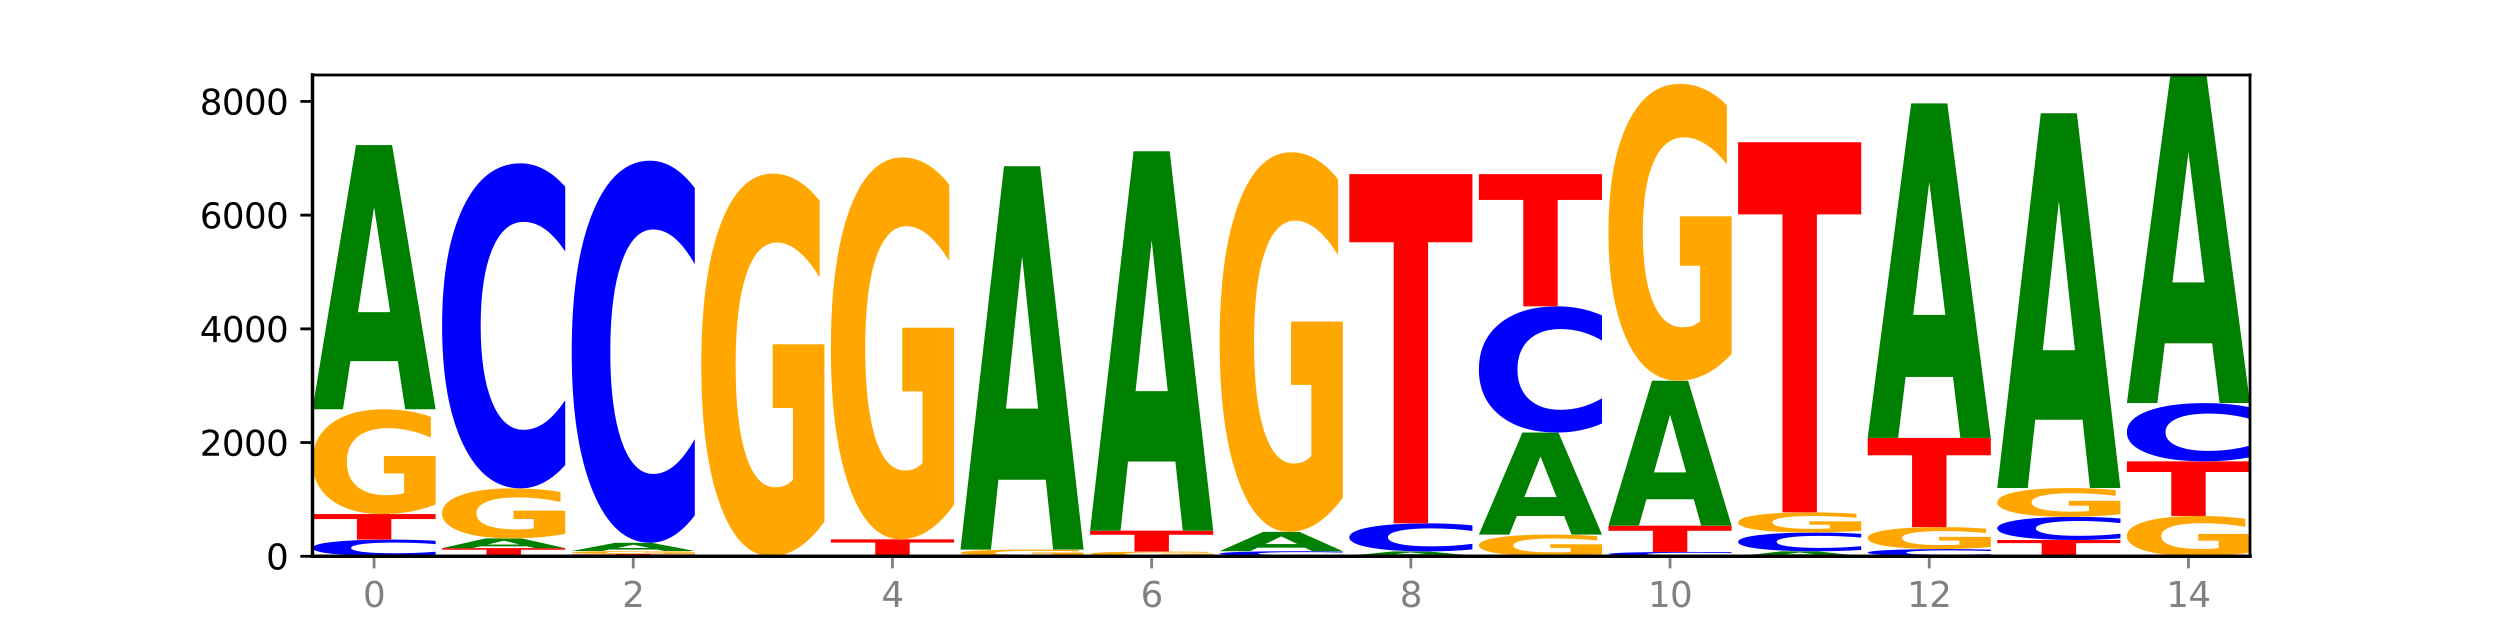 <?xml version="1.0" encoding="utf-8" standalone="no"?>
<!DOCTYPE svg PUBLIC "-//W3C//DTD SVG 1.1//EN"
  "http://www.w3.org/Graphics/SVG/1.1/DTD/svg11.dtd">
<svg xmlns:xlink="http://www.w3.org/1999/xlink" width="720pt" height="180pt" viewBox="0 0 720 180" xmlns="http://www.w3.org/2000/svg" version="1.1">
 <defs>
  <style type="text/css">*{stroke-linejoin: round; stroke-linecap: butt}</style>
 </defs>
 <g id="figure_1">
  <g id="patch_1">
   <path d="M 0 180 
L 720 180 
L 720 0 
L 0 0 
z
" style="fill: #ffffff"/>
  </g>
  <g id="axes_1">
   <g id="patch_2">
    <path d="M 90 160.2 
L 648 160.2 
L 648 21.6 
L 90 21.6 
z
" style="fill: #ffffff"/>
   </g>
   <g id="line2d_1">
    <path d="M 90 160.2 
L 648 160.2 
" clip-path="url(#pa4f8660394)" style="fill: none; stroke: #000000; stroke-width: 0.5; stroke-linecap: square"/>
   </g>
   <g id="patch_3">
    <path d="M 125.458 159.856 
Q 122.492 160.027 119.285 160.113 
Q 116.078 160.2 112.585 160.2 
Q 102.168 160.2 96.084 159.554 
Q 90 158.908 90 157.803 
Q 90 156.694 96.084 156.049 
Q 102.168 155.403 112.585 155.403 
Q 116.078 155.403 119.285 155.49 
Q 122.492 155.576 125.458 155.746 
L 125.458 156.703 
Q 122.465 156.477 119.562 156.372 
Q 116.658 156.267 113.451 156.267 
Q 107.698 156.267 104.401 156.676 
Q 101.114 157.084 101.114 157.803 
Q 101.114 158.518 104.401 158.928 
Q 107.698 159.336 113.451 159.336 
Q 116.658 159.336 119.562 159.231 
Q 122.465 159.125 125.458 158.899 
L 125.458 159.856 
z
" clip-path="url(#pa4f8660394)" style="fill: #0000ff"/>
   </g>
   <g id="patch_4">
    <path d="M 90 148.051 
L 125.458 148.051 
L 125.458 149.485 
L 112.701 149.485 
L 112.701 155.403 
L 102.781 155.403 
L 102.781 149.485 
L 90 149.485 
L 90 148.051 
z
" clip-path="url(#pa4f8660394)" style="fill: #ff0000"/>
   </g>
   <g id="patch_5">
    <path d="M 125.458 145.321 
Q 121.882 146.686 118.036 147.372 
Q 114.19 148.051 110.089 148.051 
Q 100.823 148.051 95.412 143.987 
Q 90 139.923 90 132.972 
Q 90 125.941 95.507 121.908 
Q 101.022 117.875 110.614 117.875 
Q 114.309 117.875 117.694 118.424 
Q 121.088 118.966 124.091 120.038 
L 124.091 126.053 
Q 120.992 124.676 117.925 123.996 
Q 114.857 123.311 111.774 123.311 
Q 106.068 123.311 102.977 125.816 
Q 99.886 128.316 99.886 132.972 
Q 99.886 137.585 102.866 140.103 
Q 105.846 142.615 111.329 142.615 
Q 112.823 142.615 114.102 142.472 
Q 115.382 142.322 116.399 142.011 
L 116.399 136.363 
L 110.558 136.363 
L 110.558 131.333 
L 125.458 131.333 
L 125.458 145.321 
z
" clip-path="url(#pa4f8660394)" style="fill: #ffa600"/>
   </g>
   <g id="patch_6">
    <path d="M 114.562 104.014 
L 100.925 104.014 
L 98.772 117.875 
L 90 117.875 
L 102.527 41.788 
L 112.931 41.788 
L 125.458 117.875 
L 116.693 117.875 
L 114.562 104.014 
z
M 103.1 89.893 
L 112.365 89.893 
L 107.74 59.628 
L 103.1 89.893 
z
" clip-path="url(#pa4f8660394)" style="fill: #008000"/>
   </g>
   <g id="patch_7">
    <path d="M 127.324 157.859 
L 162.783 157.859 
L 162.783 158.315 
L 150.026 158.315 
L 150.026 160.2 
L 140.106 160.2 
L 140.106 158.315 
L 127.324 158.315 
L 127.324 157.859 
z
" clip-path="url(#pa4f8660394)" style="fill: #ff0000"/>
   </g>
   <g id="patch_8">
    <path d="M 151.886 157.349 
L 138.25 157.349 
L 136.097 157.859 
L 127.324 157.859 
L 139.852 155.059 
L 150.255 155.059 
L 162.783 157.859 
L 154.018 157.859 
L 151.886 157.349 
z
M 140.425 156.829 
L 149.69 156.829 
L 145.064 155.715 
L 140.425 156.829 
z
" clip-path="url(#pa4f8660394)" style="fill: #008000"/>
   </g>
   <g id="patch_9">
    <path d="M 162.783 153.755 
Q 159.207 154.407 155.36 154.734 
Q 151.514 155.059 147.414 155.059 
Q 138.148 155.059 132.736 153.118 
Q 127.324 151.178 127.324 147.859 
Q 127.324 144.502 132.831 142.576 
Q 138.346 140.65 147.938 140.65 
Q 151.633 140.65 155.019 140.912 
Q 158.412 141.171 161.416 141.683 
L 161.416 144.555 
Q 158.317 143.897 155.249 143.573 
Q 152.182 143.246 149.098 143.246 
Q 143.393 143.246 140.301 144.442 
Q 137.21 145.636 137.21 147.859 
Q 137.21 150.061 140.19 151.264 
Q 143.17 152.463 148.653 152.463 
Q 150.147 152.463 151.427 152.395 
Q 152.706 152.324 153.723 152.175 
L 153.723 149.478 
L 147.883 149.478 
L 147.883 147.076 
L 162.783 147.076 
L 162.783 153.755 
z
" clip-path="url(#pa4f8660394)" style="fill: #ffa600"/>
   </g>
   <g id="patch_10">
    <path d="M 162.783 133.941 
Q 159.817 137.266 156.609 138.949 
Q 153.402 140.65 149.909 140.65 
Q 139.492 140.65 133.408 128.043 
Q 127.324 115.436 127.324 93.876 
Q 127.324 72.239 133.408 59.651 
Q 139.492 47.044 149.909 47.044 
Q 153.402 47.044 156.609 48.746 
Q 159.817 50.428 162.783 53.754 
L 162.783 72.413 
Q 159.79 68.004 156.886 65.955 
Q 153.983 63.905 150.776 63.905 
Q 145.022 63.905 141.726 71.891 
Q 138.438 79.858 138.438 93.876 
Q 138.438 107.837 141.726 115.823 
Q 145.022 123.789 150.776 123.789 
Q 153.983 123.789 156.886 121.74 
Q 159.79 119.671 162.783 115.262 
L 162.783 133.941 
z
" clip-path="url(#pa4f8660394)" style="fill: #0000ff"/>
   </g>
   <g id="patch_11">
    <path d="M 164.649 159.529 
L 200.107 159.529 
L 200.107 159.66 
L 187.35 159.66 
L 187.35 160.2 
L 177.43 160.2 
L 177.43 159.66 
L 164.649 159.66 
L 164.649 159.529 
z
" clip-path="url(#pa4f8660394)" style="fill: #ff0000"/>
   </g>
   <g id="patch_12">
    <path d="M 200.107 159.453 
Q 196.531 159.491 192.685 159.51 
Q 188.839 159.529 184.738 159.529 
Q 175.472 159.529 170.061 159.416 
Q 164.649 159.304 164.649 159.111 
Q 164.649 158.917 170.156 158.805 
Q 175.671 158.694 185.263 158.694 
Q 188.958 158.694 192.343 158.709 
Q 195.736 158.724 198.74 158.754 
L 198.74 158.92 
Q 195.641 158.882 192.574 158.863 
Q 189.506 158.844 186.423 158.844 
Q 180.717 158.844 177.626 158.913 
Q 174.535 158.983 174.535 159.111 
Q 174.535 159.239 177.515 159.309 
Q 180.495 159.378 185.978 159.378 
Q 187.472 159.378 188.751 159.374 
Q 190.031 159.37 191.048 159.362 
L 191.048 159.205 
L 185.207 159.205 
L 185.207 159.066 
L 200.107 159.066 
L 200.107 159.453 
z
" clip-path="url(#pa4f8660394)" style="fill: #ffa600"/>
   </g>
   <g id="patch_13">
    <path d="M 189.211 158.261 
L 175.574 158.261 
L 173.421 158.694 
L 164.649 158.694 
L 177.176 156.32 
L 187.58 156.32 
L 200.107 158.694 
L 191.342 158.694 
L 189.211 158.261 
z
M 177.749 157.821 
L 187.014 157.821 
L 182.389 156.876 
L 177.749 157.821 
z
" clip-path="url(#pa4f8660394)" style="fill: #008000"/>
   </g>
   <g id="patch_14">
    <path d="M 200.107 148.432 
Q 197.141 152.341 193.934 154.319 
Q 190.727 156.32 187.233 156.32 
Q 176.817 156.32 170.733 141.498 
Q 164.649 126.677 164.649 101.331 
Q 164.649 75.894 170.733 61.096 
Q 176.817 46.275 187.233 46.275 
Q 190.727 46.275 193.934 48.275 
Q 197.141 50.253 200.107 54.163 
L 200.107 76.099 
Q 197.114 70.916 194.211 68.506 
Q 191.307 66.097 188.1 66.097 
Q 182.347 66.097 179.05 75.485 
Q 175.762 84.851 175.762 101.331 
Q 175.762 117.744 179.05 127.132 
Q 182.347 136.497 188.1 136.497 
Q 191.307 136.497 194.211 134.088 
Q 197.114 131.655 200.107 126.473 
L 200.107 148.432 
z
" clip-path="url(#pa4f8660394)" style="fill: #0000ff"/>
   </g>
   <g id="patch_15">
    <path d="M 237.431 150.229 
Q 233.855 155.214 230.009 157.719 
Q 226.163 160.2 222.063 160.2 
Q 212.797 160.2 207.385 145.357 
Q 201.973 130.514 201.973 105.13 
Q 201.973 79.45 207.48 64.721 
Q 212.995 49.991 222.587 49.991 
Q 226.282 49.991 229.668 51.995 
Q 233.061 53.975 236.065 57.891 
L 236.065 79.86 
Q 232.965 74.829 229.898 72.347 
Q 226.831 69.843 223.747 69.843 
Q 218.041 69.843 214.95 78.995 
Q 211.859 88.124 211.859 105.13 
Q 211.859 121.976 214.839 131.174 
Q 217.819 140.348 223.302 140.348 
Q 224.796 140.348 226.076 139.825 
Q 227.355 139.278 228.372 138.14 
L 228.372 117.514 
L 222.531 117.514 
L 222.531 99.142 
L 237.431 99.142 
L 237.431 150.229 
z
" clip-path="url(#pa4f8660394)" style="fill: #ffa600"/>
   </g>
   <g id="patch_16">
    <path d="M 239.298 155.321 
L 274.756 155.321 
L 274.756 156.272 
L 261.999 156.272 
L 261.999 160.2 
L 252.079 160.2 
L 252.079 156.272 
L 239.298 156.272 
L 239.298 155.321 
z
" clip-path="url(#pa4f8660394)" style="fill: #ff0000"/>
   </g>
   <g id="patch_17">
    <path d="M 274.756 145.37 
Q 271.18 150.345 267.334 152.844 
Q 263.487 155.321 259.387 155.321 
Q 250.121 155.321 244.709 140.508 
Q 239.298 125.696 239.298 100.365 
Q 239.298 74.739 244.805 60.04 
Q 250.32 45.341 259.911 45.341 
Q 263.607 45.341 266.992 47.341 
Q 270.385 49.317 273.389 53.225 
L 273.389 75.148 
Q 270.29 70.127 267.222 67.651 
Q 264.155 65.152 261.072 65.152 
Q 255.366 65.152 252.275 74.284 
Q 249.183 83.395 249.183 100.365 
Q 249.183 117.177 252.163 126.355 
Q 255.143 135.51 260.627 135.51 
Q 262.121 135.51 263.4 134.988 
Q 264.679 134.443 265.697 133.307 
L 265.697 112.724 
L 259.856 112.724 
L 259.856 94.39 
L 274.756 94.39 
L 274.756 145.37 
z
" clip-path="url(#pa4f8660394)" style="fill: #ffa600"/>
   </g>
   <g id="patch_18">
    <path d="M 312.08 160.027 
Q 308.504 160.113 304.658 160.157 
Q 300.812 160.2 296.711 160.2 
Q 287.445 160.2 282.034 159.942 
Q 276.622 159.684 276.622 159.243 
Q 276.622 158.796 282.129 158.54 
Q 287.644 158.284 297.236 158.284 
Q 300.931 158.284 304.316 158.319 
Q 307.71 158.354 310.713 158.422 
L 310.713 158.804 
Q 307.614 158.716 304.547 158.673 
Q 301.479 158.629 298.396 158.629 
Q 292.69 158.629 289.599 158.788 
Q 286.508 158.947 286.508 159.243 
Q 286.508 159.536 289.488 159.695 
Q 292.468 159.855 297.951 159.855 
Q 299.445 159.855 300.724 159.846 
Q 302.004 159.836 303.021 159.817 
L 303.021 159.458 
L 297.18 159.458 
L 297.18 159.139 
L 312.08 159.139 
L 312.08 160.027 
z
" clip-path="url(#pa4f8660394)" style="fill: #ffa600"/>
   </g>
   <g id="patch_19">
    <path d="M 301.184 138.169 
L 287.547 138.169 
L 285.394 158.284 
L 276.622 158.284 
L 289.15 47.863 
L 299.553 47.863 
L 312.08 158.284 
L 303.315 158.284 
L 301.184 138.169 
z
M 289.722 117.675 
L 298.987 117.675 
L 294.362 73.752 
L 289.722 117.675 
z
" clip-path="url(#pa4f8660394)" style="fill: #008000"/>
   </g>
   <g id="patch_20">
    <path d="M 349.405 160.079 
Q 345.829 160.139 341.982 160.17 
Q 338.136 160.2 334.036 160.2 
Q 324.77 160.2 319.358 160.019 
Q 313.946 159.838 313.946 159.529 
Q 313.946 159.216 319.454 159.037 
Q 324.969 158.857 334.56 158.857 
Q 338.255 158.857 341.641 158.882 
Q 345.034 158.906 348.038 158.954 
L 348.038 159.221 
Q 344.939 159.16 341.871 159.13 
Q 338.804 159.099 335.72 159.099 
Q 330.015 159.099 326.923 159.211 
Q 323.832 159.322 323.832 159.529 
Q 323.832 159.734 326.812 159.846 
Q 329.792 159.958 335.275 159.958 
Q 336.769 159.958 338.049 159.952 
Q 339.328 159.945 340.345 159.931 
L 340.345 159.68 
L 334.505 159.68 
L 334.505 159.456 
L 349.405 159.456 
L 349.405 160.079 
z
" clip-path="url(#pa4f8660394)" style="fill: #ffa600"/>
   </g>
   <g id="patch_21">
    <path d="M 313.946 152.832 
L 349.405 152.832 
L 349.405 154.007 
L 336.648 154.007 
L 336.648 158.857 
L 326.728 158.857 
L 326.728 154.007 
L 313.946 154.007 
L 313.946 152.832 
z
" clip-path="url(#pa4f8660394)" style="fill: #ff0000"/>
   </g>
   <g id="patch_22">
    <path d="M 338.508 132.925 
L 324.872 132.925 
L 322.719 152.832 
L 313.946 152.832 
L 326.474 43.557 
L 336.877 43.557 
L 349.405 152.832 
L 340.64 152.832 
L 338.508 132.925 
z
M 327.047 112.644 
L 336.312 112.644 
L 331.686 69.178 
L 327.047 112.644 
z
" clip-path="url(#pa4f8660394)" style="fill: #008000"/>
   </g>
   <g id="patch_23">
    <path d="M 386.729 160.096 
Q 383.763 160.147 380.556 160.174 
Q 377.349 160.2 373.856 160.2 
Q 363.439 160.2 357.355 160.004 
Q 351.271 159.807 351.271 159.472 
Q 351.271 159.135 357.355 158.939 
Q 363.439 158.743 373.856 158.743 
Q 377.349 158.743 380.556 158.769 
Q 383.763 158.795 386.729 158.847 
L 386.729 159.138 
Q 383.736 159.069 380.833 159.037 
Q 377.929 159.005 374.722 159.005 
Q 368.969 159.005 365.672 159.13 
Q 362.385 159.254 362.385 159.472 
Q 362.385 159.689 365.672 159.813 
Q 368.969 159.938 374.722 159.938 
Q 377.929 159.938 380.833 159.906 
Q 383.736 159.873 386.729 159.805 
L 386.729 160.096 
z
" clip-path="url(#pa4f8660394)" style="fill: #0000ff"/>
   </g>
   <g id="patch_24">
    <path d="M 375.833 157.729 
L 362.196 157.729 
L 360.043 158.743 
L 351.271 158.743 
L 363.798 153.176 
L 374.202 153.176 
L 386.729 158.743 
L 377.964 158.743 
L 375.833 157.729 
z
M 364.371 156.695 
L 373.636 156.695 
L 369.011 154.481 
L 364.371 156.695 
z
" clip-path="url(#pa4f8660394)" style="fill: #008000"/>
   </g>
   <g id="patch_25">
    <path d="M 386.729 143.284 
Q 383.153 148.23 379.307 150.714 
Q 375.461 153.176 371.36 153.176 
Q 362.094 153.176 356.683 138.452 
Q 351.271 123.728 351.271 98.547 
Q 351.271 73.074 356.778 58.463 
Q 362.293 43.851 371.885 43.851 
Q 375.58 43.851 378.965 45.839 
Q 382.358 47.803 385.362 51.688 
L 385.362 73.48 
Q 382.263 68.489 379.196 66.028 
Q 376.128 63.544 373.045 63.544 
Q 367.339 63.544 364.248 72.622 
Q 361.157 81.678 361.157 98.547 
Q 361.157 115.259 364.137 124.382 
Q 367.117 133.483 372.6 133.483 
Q 374.094 133.483 375.373 132.964 
Q 376.653 132.422 377.67 131.293 
L 377.67 110.833 
L 371.829 110.833 
L 371.829 92.608 
L 386.729 92.608 
L 386.729 143.284 
z
" clip-path="url(#pa4f8660394)" style="fill: #ffa600"/>
   </g>
   <g id="patch_26">
    <path d="M 424.054 160.187 
Q 420.477 160.193 416.631 160.197 
Q 412.785 160.2 408.685 160.2 
Q 399.419 160.2 394.007 160.18 
Q 388.595 160.16 388.595 160.126 
Q 388.595 160.092 394.102 160.072 
Q 399.617 160.053 409.209 160.053 
Q 412.904 160.053 416.29 160.055 
Q 419.683 160.058 422.687 160.063 
L 422.687 160.093 
Q 419.587 160.086 416.52 160.083 
Q 413.453 160.079 410.369 160.079 
Q 404.664 160.079 401.572 160.091 
Q 398.481 160.104 398.481 160.126 
Q 398.481 160.149 401.461 160.161 
Q 404.441 160.173 409.924 160.173 
Q 411.418 160.173 412.698 160.173 
Q 413.977 160.172 414.994 160.171 
L 414.994 160.143 
L 409.153 160.143 
L 409.153 160.118 
L 424.054 160.118 
L 424.054 160.187 
z
" clip-path="url(#pa4f8660394)" style="fill: #ffa600"/>
   </g>
   <g id="patch_27">
    <path d="M 413.157 159.826 
L 399.521 159.826 
L 397.367 160.053 
L 388.595 160.053 
L 401.123 158.808 
L 411.526 158.808 
L 424.054 160.053 
L 415.289 160.053 
L 413.157 159.826 
z
M 401.695 159.595 
L 410.961 159.595 
L 406.335 159.1 
L 401.695 159.595 
z
" clip-path="url(#pa4f8660394)" style="fill: #008000"/>
   </g>
   <g id="patch_28">
    <path d="M 424.054 158.228 
Q 421.087 158.516 417.88 158.661 
Q 414.673 158.808 411.18 158.808 
Q 400.763 158.808 394.679 157.719 
Q 388.595 156.63 388.595 154.767 
Q 388.595 152.897 394.679 151.809 
Q 400.763 150.72 411.18 150.72 
Q 414.673 150.72 417.88 150.867 
Q 421.087 151.012 424.054 151.3 
L 424.054 152.912 
Q 421.061 152.531 418.157 152.354 
Q 415.254 152.177 412.047 152.177 
Q 406.293 152.177 402.997 152.867 
Q 399.709 153.555 399.709 154.767 
Q 399.709 155.973 402.997 156.663 
Q 406.293 157.351 412.047 157.351 
Q 415.254 157.351 418.157 157.174 
Q 421.061 156.995 424.054 156.614 
L 424.054 158.228 
z
" clip-path="url(#pa4f8660394)" style="fill: #0000ff"/>
   </g>
   <g id="patch_29">
    <path d="M 388.595 50.155 
L 424.054 50.155 
L 424.054 69.768 
L 411.297 69.768 
L 411.297 150.72 
L 401.377 150.72 
L 401.377 69.768 
L 388.595 69.768 
L 388.595 50.155 
z
" clip-path="url(#pa4f8660394)" style="fill: #ff0000"/>
   </g>
   <g id="patch_30">
    <path d="M 461.378 159.636 
Q 457.802 159.918 453.956 160.06 
Q 450.11 160.2 446.009 160.2 
Q 436.743 160.2 431.331 159.36 
Q 425.92 158.52 425.92 157.083 
Q 425.92 155.629 431.427 154.796 
Q 436.942 153.962 446.533 153.962 
Q 450.229 153.962 453.614 154.075 
Q 457.007 154.187 460.011 154.409 
L 460.011 155.652 
Q 456.912 155.368 453.844 155.227 
Q 450.777 155.085 447.694 155.085 
Q 441.988 155.085 438.897 155.603 
Q 435.805 156.12 435.805 157.083 
Q 435.805 158.036 438.785 158.557 
Q 441.765 159.076 447.249 159.076 
Q 448.743 159.076 450.022 159.047 
Q 451.302 159.016 452.319 158.951 
L 452.319 157.784 
L 446.478 157.784 
L 446.478 156.744 
L 461.378 156.744 
L 461.378 159.636 
z
" clip-path="url(#pa4f8660394)" style="fill: #ffa600"/>
   </g>
   <g id="patch_31">
    <path d="M 450.482 148.608 
L 436.845 148.608 
L 434.692 153.962 
L 425.92 153.962 
L 438.447 124.572 
L 448.85 124.572 
L 461.378 153.962 
L 452.613 153.962 
L 450.482 148.608 
z
M 439.02 143.153 
L 448.285 143.153 
L 443.66 131.463 
L 439.02 143.153 
z
" clip-path="url(#pa4f8660394)" style="fill: #008000"/>
   </g>
   <g id="patch_32">
    <path d="M 461.378 121.966 
Q 458.412 123.258 455.205 123.911 
Q 451.997 124.572 448.504 124.572 
Q 438.088 124.572 432.004 119.676 
Q 425.92 114.781 425.92 106.409 
Q 425.92 98.007 432.004 93.119 
Q 438.088 88.223 448.504 88.223 
Q 451.997 88.223 455.205 88.884 
Q 458.412 89.537 461.378 90.828 
L 461.378 98.074 
Q 458.385 96.362 455.482 95.566 
Q 452.578 94.77 449.371 94.77 
Q 443.618 94.77 440.321 97.871 
Q 437.033 100.965 437.033 106.409 
Q 437.033 111.83 440.321 114.931 
Q 443.618 118.024 449.371 118.024 
Q 452.578 118.024 455.482 117.228 
Q 458.385 116.425 461.378 114.713 
L 461.378 121.966 
z
" clip-path="url(#pa4f8660394)" style="fill: #0000ff"/>
   </g>
   <g id="patch_33">
    <path d="M 425.92 50.155 
L 461.378 50.155 
L 461.378 57.579 
L 448.621 57.579 
L 448.621 88.223 
L 438.701 88.223 
L 438.701 57.579 
L 425.92 57.579 
L 425.92 50.155 
z
" clip-path="url(#pa4f8660394)" style="fill: #ff0000"/>
   </g>
   <g id="patch_34">
    <path d="M 498.702 160.111 
Q 495.736 160.155 492.529 160.177 
Q 489.322 160.2 485.829 160.2 
Q 475.412 160.2 469.328 160.032 
Q 463.244 159.865 463.244 159.578 
Q 463.244 159.291 469.328 159.123 
Q 475.412 158.956 485.829 158.956 
Q 489.322 158.956 492.529 158.978 
Q 495.736 159.001 498.702 159.045 
L 498.702 159.293 
Q 495.71 159.234 492.806 159.207 
Q 489.903 159.18 486.695 159.18 
Q 480.942 159.18 477.645 159.286 
Q 474.358 159.392 474.358 159.578 
Q 474.358 159.764 477.645 159.87 
Q 480.942 159.976 486.695 159.976 
Q 489.903 159.976 492.806 159.949 
Q 495.71 159.921 498.702 159.862 
L 498.702 160.111 
z
" clip-path="url(#pa4f8660394)" style="fill: #0000ff"/>
   </g>
   <g id="patch_35">
    <path d="M 463.244 151.391 
L 498.702 151.391 
L 498.702 152.866 
L 485.946 152.866 
L 485.946 158.956 
L 476.026 158.956 
L 476.026 152.866 
L 463.244 152.866 
L 463.244 151.391 
z
" clip-path="url(#pa4f8660394)" style="fill: #ff0000"/>
   </g>
   <g id="patch_36">
    <path d="M 487.806 143.788 
L 474.169 143.788 
L 472.016 151.391 
L 463.244 151.391 
L 475.772 109.656 
L 486.175 109.656 
L 498.702 151.391 
L 489.937 151.391 
L 487.806 143.788 
z
M 476.344 136.042 
L 485.609 136.042 
L 480.984 119.441 
L 476.344 136.042 
z
" clip-path="url(#pa4f8660394)" style="fill: #008000"/>
   </g>
   <g id="patch_37">
    <path d="M 498.702 101.92 
Q 495.126 105.788 491.28 107.73 
Q 487.434 109.656 483.333 109.656 
Q 474.068 109.656 468.656 98.14 
Q 463.244 86.624 463.244 66.931 
Q 463.244 47.009 468.751 35.582 
Q 474.266 24.154 483.858 24.154 
Q 487.553 24.154 490.938 25.708 
Q 494.332 27.245 497.336 30.283 
L 497.336 47.327 
Q 494.236 43.423 491.169 41.498 
Q 488.101 39.555 485.018 39.555 
Q 479.312 39.555 476.221 46.656 
Q 473.13 53.738 473.13 66.931 
Q 473.13 80.001 476.11 87.137 
Q 479.09 94.254 484.573 94.254 
Q 486.067 94.254 487.347 93.848 
Q 488.626 93.424 489.643 92.541 
L 489.643 76.54 
L 483.802 76.54 
L 483.802 62.286 
L 498.702 62.286 
L 498.702 101.92 
z
" clip-path="url(#pa4f8660394)" style="fill: #ffa600"/>
   </g>
   <g id="patch_38">
    <path d="M 525.13 159.941 
L 511.494 159.941 
L 509.341 160.2 
L 500.569 160.2 
L 513.096 158.776 
L 523.499 158.776 
L 536.027 160.2 
L 527.262 160.2 
L 525.13 159.941 
z
M 513.669 159.676 
L 522.934 159.676 
L 518.309 159.11 
L 513.669 159.676 
z
" clip-path="url(#pa4f8660394)" style="fill: #008000"/>
   </g>
   <g id="patch_39">
    <path d="M 536.027 158.387 
Q 533.061 158.58 529.854 158.677 
Q 526.646 158.776 523.153 158.776 
Q 512.736 158.776 506.652 158.046 
Q 500.569 157.316 500.569 156.067 
Q 500.569 154.815 506.652 154.086 
Q 512.736 153.356 523.153 153.356 
Q 526.646 153.356 529.854 153.454 
Q 533.061 153.552 536.027 153.744 
L 536.027 154.825 
Q 533.034 154.57 530.13 154.451 
Q 527.227 154.332 524.02 154.332 
Q 518.266 154.332 514.97 154.795 
Q 511.682 155.256 511.682 156.067 
Q 511.682 156.876 514.97 157.338 
Q 518.266 157.799 524.02 157.799 
Q 527.227 157.799 530.13 157.681 
Q 533.034 157.561 536.027 157.306 
L 536.027 158.387 
z
" clip-path="url(#pa4f8660394)" style="fill: #0000ff"/>
   </g>
   <g id="patch_40">
    <path d="M 536.027 152.832 
Q 532.451 153.094 528.605 153.225 
Q 524.758 153.356 520.658 153.356 
Q 511.392 153.356 505.98 152.575 
Q 500.569 151.795 500.569 150.46 
Q 500.569 149.109 506.076 148.334 
Q 511.591 147.56 521.182 147.56 
Q 524.878 147.56 528.263 147.665 
Q 531.656 147.769 534.66 147.975 
L 534.66 149.131 
Q 531.561 148.866 528.493 148.736 
Q 525.426 148.604 522.343 148.604 
Q 516.637 148.604 513.546 149.085 
Q 510.454 149.565 510.454 150.46 
Q 510.454 151.346 513.434 151.829 
Q 516.414 152.312 521.898 152.312 
Q 523.391 152.312 524.671 152.284 
Q 525.95 152.256 526.968 152.196 
L 526.968 151.111 
L 521.127 151.111 
L 521.127 150.145 
L 536.027 150.145 
L 536.027 152.832 
z
" clip-path="url(#pa4f8660394)" style="fill: #ffa600"/>
   </g>
   <g id="patch_41">
    <path d="M 500.569 40.953 
L 536.027 40.953 
L 536.027 61.744 
L 523.27 61.744 
L 523.27 147.56 
L 513.35 147.56 
L 513.35 61.744 
L 500.569 61.744 
L 500.569 40.953 
z
" clip-path="url(#pa4f8660394)" style="fill: #ff0000"/>
   </g>
   <g id="patch_42">
    <path d="M 573.351 160.052 
Q 570.385 160.125 567.178 160.162 
Q 563.971 160.2 560.478 160.2 
Q 550.061 160.2 543.977 159.922 
Q 537.893 159.644 537.893 159.169 
Q 537.893 158.692 543.977 158.415 
Q 550.061 158.137 560.478 158.137 
Q 563.971 158.137 567.178 158.174 
Q 570.385 158.212 573.351 158.285 
L 573.351 158.696 
Q 570.358 158.599 567.455 158.554 
Q 564.551 158.509 561.344 158.509 
Q 555.591 158.509 552.294 158.685 
Q 549.007 158.86 549.007 159.169 
Q 549.007 159.477 552.294 159.653 
Q 555.591 159.828 561.344 159.828 
Q 564.551 159.828 567.455 159.783 
Q 570.358 159.738 573.351 159.64 
L 573.351 160.052 
z
" clip-path="url(#pa4f8660394)" style="fill: #0000ff"/>
   </g>
   <g id="patch_43">
    <path d="M 573.351 157.564 
Q 569.775 157.85 565.929 157.994 
Q 562.083 158.137 557.982 158.137 
Q 548.716 158.137 543.305 157.284 
Q 537.893 156.43 537.893 154.971 
Q 537.893 153.494 543.4 152.647 
Q 548.915 151.8 558.507 151.8 
Q 562.202 151.8 565.587 151.916 
Q 568.98 152.03 571.984 152.255 
L 571.984 153.518 
Q 568.885 153.229 565.818 153.086 
Q 562.75 152.942 559.667 152.942 
Q 553.961 152.942 550.87 153.468 
Q 547.779 153.993 547.779 154.971 
Q 547.779 155.939 550.759 156.468 
Q 553.739 156.996 559.222 156.996 
Q 560.716 156.996 561.995 156.965 
Q 563.275 156.934 564.292 156.869 
L 564.292 155.683 
L 558.451 155.683 
L 558.451 154.626 
L 573.351 154.626 
L 573.351 157.564 
z
" clip-path="url(#pa4f8660394)" style="fill: #ffa600"/>
   </g>
   <g id="patch_44">
    <path d="M 537.893 126.111 
L 573.351 126.111 
L 573.351 131.121 
L 560.594 131.121 
L 560.594 151.8 
L 550.674 151.8 
L 550.674 131.121 
L 537.893 131.121 
L 537.893 126.111 
z
" clip-path="url(#pa4f8660394)" style="fill: #ff0000"/>
   </g>
   <g id="patch_45">
    <path d="M 562.455 108.561 
L 548.818 108.561 
L 546.665 126.111 
L 537.893 126.111 
L 550.42 29.77 
L 560.824 29.77 
L 573.351 126.111 
L 564.586 126.111 
L 562.455 108.561 
z
M 550.993 90.68 
L 560.258 90.68 
L 555.633 52.358 
L 550.993 90.68 
z
" clip-path="url(#pa4f8660394)" style="fill: #008000"/>
   </g>
   <g id="patch_46">
    <path d="M 575.217 155.517 
L 610.676 155.517 
L 610.676 156.431 
L 597.919 156.431 
L 597.919 160.2 
L 587.999 160.2 
L 587.999 156.431 
L 575.217 156.431 
L 575.217 155.517 
z
" clip-path="url(#pa4f8660394)" style="fill: #ff0000"/>
   </g>
   <g id="patch_47">
    <path d="M 610.676 155.04 
Q 607.71 155.276 604.502 155.396 
Q 601.295 155.517 597.802 155.517 
Q 587.385 155.517 581.301 154.62 
Q 575.217 153.722 575.217 152.187 
Q 575.217 150.647 581.301 149.751 
Q 587.385 148.853 597.802 148.853 
Q 601.295 148.853 604.502 148.974 
Q 607.71 149.094 610.676 149.331 
L 610.676 150.659 
Q 607.683 150.345 604.779 150.2 
Q 601.876 150.054 598.669 150.054 
Q 592.915 150.054 589.619 150.622 
Q 586.331 151.189 586.331 152.187 
Q 586.331 153.181 589.619 153.75 
Q 592.915 154.317 598.669 154.317 
Q 601.876 154.317 604.779 154.171 
Q 607.683 154.024 610.676 153.71 
L 610.676 155.04 
z
" clip-path="url(#pa4f8660394)" style="fill: #0000ff"/>
   </g>
   <g id="patch_48">
    <path d="M 610.676 148.102 
Q 607.1 148.478 603.253 148.666 
Q 599.407 148.853 595.307 148.853 
Q 586.041 148.853 580.629 147.735 
Q 575.217 146.617 575.217 144.705 
Q 575.217 142.771 580.724 141.662 
Q 586.239 140.552 595.831 140.552 
Q 599.526 140.552 602.912 140.703 
Q 606.305 140.852 609.309 141.147 
L 609.309 142.802 
Q 606.21 142.423 603.142 142.236 
Q 600.075 142.047 596.991 142.047 
Q 591.286 142.047 588.194 142.737 
Q 585.103 143.424 585.103 144.705 
Q 585.103 145.974 588.083 146.667 
Q 591.063 147.358 596.546 147.358 
Q 598.04 147.358 599.32 147.319 
Q 600.599 147.277 601.616 147.192 
L 601.616 145.638 
L 595.776 145.638 
L 595.776 144.254 
L 610.676 144.254 
L 610.676 148.102 
z
" clip-path="url(#pa4f8660394)" style="fill: #ffa600"/>
   </g>
   <g id="patch_49">
    <path d="M 599.779 120.89 
L 586.143 120.89 
L 583.99 140.552 
L 575.217 140.552 
L 587.745 32.619 
L 598.148 32.619 
L 610.676 140.552 
L 601.911 140.552 
L 599.779 120.89 
z
M 588.318 100.858 
L 597.583 100.858 
L 592.957 57.925 
L 588.318 100.858 
z
" clip-path="url(#pa4f8660394)" style="fill: #008000"/>
   </g>
   <g id="patch_50">
    <path d="M 648 159.15 
Q 644.424 159.675 640.578 159.939 
Q 636.732 160.2 632.631 160.2 
Q 623.365 160.2 617.954 158.637 
Q 612.542 157.073 612.542 154.399 
Q 612.542 151.694 618.049 150.143 
Q 623.564 148.591 633.156 148.591 
Q 636.851 148.591 640.236 148.802 
Q 643.629 149.011 646.633 149.423 
L 646.633 151.737 
Q 643.534 151.208 640.467 150.946 
Q 637.399 150.682 634.316 150.682 
Q 628.61 150.682 625.519 151.646 
Q 622.428 152.608 622.428 154.399 
Q 622.428 156.174 625.408 157.143 
Q 628.388 158.109 633.871 158.109 
Q 635.365 158.109 636.644 158.054 
Q 637.924 157.996 638.941 157.876 
L 638.941 155.704 
L 633.1 155.704 
L 633.1 153.769 
L 648 153.769 
L 648 159.15 
z
" clip-path="url(#pa4f8660394)" style="fill: #ffa600"/>
   </g>
   <g id="patch_51">
    <path d="M 612.542 132.873 
L 648 132.873 
L 648 135.938 
L 635.243 135.938 
L 635.243 148.591 
L 625.323 148.591 
L 625.323 135.938 
L 612.542 135.938 
L 612.542 132.873 
z
" clip-path="url(#pa4f8660394)" style="fill: #ff0000"/>
   </g>
   <g id="patch_52">
    <path d="M 648 131.67 
Q 645.034 132.266 641.827 132.568 
Q 638.62 132.873 635.126 132.873 
Q 624.71 132.873 618.626 130.613 
Q 612.542 128.352 612.542 124.487 
Q 612.542 120.608 618.626 118.351 
Q 624.71 116.09 635.126 116.09 
Q 638.62 116.09 641.827 116.395 
Q 645.034 116.697 648 117.293 
L 648 120.639 
Q 645.007 119.848 642.104 119.481 
Q 639.2 119.113 635.993 119.113 
Q 630.24 119.113 626.943 120.545 
Q 623.655 121.973 623.655 124.487 
Q 623.655 126.99 626.943 128.422 
Q 630.24 129.85 635.993 129.85 
Q 639.2 129.85 642.104 129.482 
Q 645.007 129.112 648 128.321 
L 648 131.67 
z
" clip-path="url(#pa4f8660394)" style="fill: #0000ff"/>
   </g>
   <g id="patch_53">
    <path d="M 637.104 98.877 
L 623.467 98.877 
L 621.314 116.09 
L 612.542 116.09 
L 625.069 21.6 
L 635.473 21.6 
L 648 116.09 
L 639.235 116.09 
L 637.104 98.877 
z
M 625.642 81.34 
L 634.907 81.34 
L 630.282 43.754 
L 625.642 81.34 
z
" clip-path="url(#pa4f8660394)" style="fill: #008000"/>
   </g>
   <g id="matplotlib.axis_1">
    <g id="xtick_1">
     <g id="line2d_2">
      <defs>
       <path id="m0a4c2859b3" d="M 0 0 
L 0 3.5 
" style="stroke: #808080; stroke-width: 0.8"/>
      </defs>
      <g>
       <use xlink:href="#m0a4c2859b3" x="107.729" y="160.2" style="fill: #808080; stroke: #808080; stroke-width: 0.8"/>
      </g>
     </g>
     <g id="text_1">
      <!-- 0 -->
      <g style="fill: #808080" transform="translate(104.548 174.798) scale(0.1 -0.1)">
       <defs>
        <path id="DejaVuSans-30" d="M 2034 4250 
Q 1547 4250 1301 3770 
Q 1056 3291 1056 2328 
Q 1056 1369 1301 889 
Q 1547 409 2034 409 
Q 2525 409 2770 889 
Q 3016 1369 3016 2328 
Q 3016 3291 2770 3770 
Q 2525 4250 2034 4250 
z
M 2034 4750 
Q 2819 4750 3233 4129 
Q 3647 3509 3647 2328 
Q 3647 1150 3233 529 
Q 2819 -91 2034 -91 
Q 1250 -91 836 529 
Q 422 1150 422 2328 
Q 422 3509 836 4129 
Q 1250 4750 2034 4750 
z
" transform="scale(0.016)"/>
       </defs>
       <use xlink:href="#DejaVuSans-30"/>
      </g>
     </g>
    </g>
    <g id="xtick_2">
     <g id="line2d_3">
      <g>
       <use xlink:href="#m0a4c2859b3" x="182.378" y="160.2" style="fill: #808080; stroke: #808080; stroke-width: 0.8"/>
      </g>
     </g>
     <g id="text_2">
      <!-- 2 -->
      <g style="fill: #808080" transform="translate(179.197 174.798) scale(0.1 -0.1)">
       <defs>
        <path id="DejaVuSans-32" d="M 1228 531 
L 3431 531 
L 3431 0 
L 469 0 
L 469 531 
Q 828 903 1448 1529 
Q 2069 2156 2228 2338 
Q 2531 2678 2651 2914 
Q 2772 3150 2772 3378 
Q 2772 3750 2511 3984 
Q 2250 4219 1831 4219 
Q 1534 4219 1204 4116 
Q 875 4013 500 3803 
L 500 4441 
Q 881 4594 1212 4672 
Q 1544 4750 1819 4750 
Q 2544 4750 2975 4387 
Q 3406 4025 3406 3419 
Q 3406 3131 3298 2873 
Q 3191 2616 2906 2266 
Q 2828 2175 2409 1742 
Q 1991 1309 1228 531 
z
" transform="scale(0.016)"/>
       </defs>
       <use xlink:href="#DejaVuSans-32"/>
      </g>
     </g>
    </g>
    <g id="xtick_3">
     <g id="line2d_4">
      <g>
       <use xlink:href="#m0a4c2859b3" x="257.027" y="160.2" style="fill: #808080; stroke: #808080; stroke-width: 0.8"/>
      </g>
     </g>
     <g id="text_3">
      <!-- 4 -->
      <g style="fill: #808080" transform="translate(253.846 174.798) scale(0.1 -0.1)">
       <defs>
        <path id="DejaVuSans-34" d="M 2419 4116 
L 825 1625 
L 2419 1625 
L 2419 4116 
z
M 2253 4666 
L 3047 4666 
L 3047 1625 
L 3713 1625 
L 3713 1100 
L 3047 1100 
L 3047 0 
L 2419 0 
L 2419 1100 
L 313 1100 
L 313 1709 
L 2253 4666 
z
" transform="scale(0.016)"/>
       </defs>
       <use xlink:href="#DejaVuSans-34"/>
      </g>
     </g>
    </g>
    <g id="xtick_4">
     <g id="line2d_5">
      <g>
       <use xlink:href="#m0a4c2859b3" x="331.676" y="160.2" style="fill: #808080; stroke: #808080; stroke-width: 0.8"/>
      </g>
     </g>
     <g id="text_4">
      <!-- 6 -->
      <g style="fill: #808080" transform="translate(328.494 174.798) scale(0.1 -0.1)">
       <defs>
        <path id="DejaVuSans-36" d="M 2113 2584 
Q 1688 2584 1439 2293 
Q 1191 2003 1191 1497 
Q 1191 994 1439 701 
Q 1688 409 2113 409 
Q 2538 409 2786 701 
Q 3034 994 3034 1497 
Q 3034 2003 2786 2293 
Q 2538 2584 2113 2584 
z
M 3366 4563 
L 3366 3988 
Q 3128 4100 2886 4159 
Q 2644 4219 2406 4219 
Q 1781 4219 1451 3797 
Q 1122 3375 1075 2522 
Q 1259 2794 1537 2939 
Q 1816 3084 2150 3084 
Q 2853 3084 3261 2657 
Q 3669 2231 3669 1497 
Q 3669 778 3244 343 
Q 2819 -91 2113 -91 
Q 1303 -91 875 529 
Q 447 1150 447 2328 
Q 447 3434 972 4092 
Q 1497 4750 2381 4750 
Q 2619 4750 2861 4703 
Q 3103 4656 3366 4563 
z
" transform="scale(0.016)"/>
       </defs>
       <use xlink:href="#DejaVuSans-36"/>
      </g>
     </g>
    </g>
    <g id="xtick_5">
     <g id="line2d_6">
      <g>
       <use xlink:href="#m0a4c2859b3" x="406.324" y="160.2" style="fill: #808080; stroke: #808080; stroke-width: 0.8"/>
      </g>
     </g>
     <g id="text_5">
      <!-- 8 -->
      <g style="fill: #808080" transform="translate(403.143 174.798) scale(0.1 -0.1)">
       <defs>
        <path id="DejaVuSans-38" d="M 2034 2216 
Q 1584 2216 1326 1975 
Q 1069 1734 1069 1313 
Q 1069 891 1326 650 
Q 1584 409 2034 409 
Q 2484 409 2743 651 
Q 3003 894 3003 1313 
Q 3003 1734 2745 1975 
Q 2488 2216 2034 2216 
z
M 1403 2484 
Q 997 2584 770 2862 
Q 544 3141 544 3541 
Q 544 4100 942 4425 
Q 1341 4750 2034 4750 
Q 2731 4750 3128 4425 
Q 3525 4100 3525 3541 
Q 3525 3141 3298 2862 
Q 3072 2584 2669 2484 
Q 3125 2378 3379 2068 
Q 3634 1759 3634 1313 
Q 3634 634 3220 271 
Q 2806 -91 2034 -91 
Q 1263 -91 848 271 
Q 434 634 434 1313 
Q 434 1759 690 2068 
Q 947 2378 1403 2484 
z
M 1172 3481 
Q 1172 3119 1398 2916 
Q 1625 2713 2034 2713 
Q 2441 2713 2670 2916 
Q 2900 3119 2900 3481 
Q 2900 3844 2670 4047 
Q 2441 4250 2034 4250 
Q 1625 4250 1398 4047 
Q 1172 3844 1172 3481 
z
" transform="scale(0.016)"/>
       </defs>
       <use xlink:href="#DejaVuSans-38"/>
      </g>
     </g>
    </g>
    <g id="xtick_6">
     <g id="line2d_7">
      <g>
       <use xlink:href="#m0a4c2859b3" x="480.973" y="160.2" style="fill: #808080; stroke: #808080; stroke-width: 0.8"/>
      </g>
     </g>
     <g id="text_6">
      <!-- 10 -->
      <g style="fill: #808080" transform="translate(474.611 174.798) scale(0.1 -0.1)">
       <defs>
        <path id="DejaVuSans-31" d="M 794 531 
L 1825 531 
L 1825 4091 
L 703 3866 
L 703 4441 
L 1819 4666 
L 2450 4666 
L 2450 531 
L 3481 531 
L 3481 0 
L 794 0 
L 794 531 
z
" transform="scale(0.016)"/>
       </defs>
       <use xlink:href="#DejaVuSans-31"/>
       <use xlink:href="#DejaVuSans-30" x="63.623"/>
      </g>
     </g>
    </g>
    <g id="xtick_7">
     <g id="line2d_8">
      <g>
       <use xlink:href="#m0a4c2859b3" x="555.622" y="160.2" style="fill: #808080; stroke: #808080; stroke-width: 0.8"/>
      </g>
     </g>
     <g id="text_7">
      <!-- 12 -->
      <g style="fill: #808080" transform="translate(549.26 174.798) scale(0.1 -0.1)">
       <use xlink:href="#DejaVuSans-31"/>
       <use xlink:href="#DejaVuSans-32" x="63.623"/>
      </g>
     </g>
    </g>
    <g id="xtick_8">
     <g id="line2d_9">
      <g>
       <use xlink:href="#m0a4c2859b3" x="630.271" y="160.2" style="fill: #808080; stroke: #808080; stroke-width: 0.8"/>
      </g>
     </g>
     <g id="text_8">
      <!-- 14 -->
      <g style="fill: #808080" transform="translate(623.908 174.798) scale(0.1 -0.1)">
       <use xlink:href="#DejaVuSans-31"/>
       <use xlink:href="#DejaVuSans-34" x="63.623"/>
      </g>
     </g>
    </g>
   </g>
   <g id="matplotlib.axis_2">
    <g id="ytick_1">
     <g id="line2d_10">
      <defs>
       <path id="ma5bc60f69f" d="M 0 0 
L -3.5 0 
" style="stroke: #000000; stroke-width: 0.8"/>
      </defs>
      <g>
       <use xlink:href="#ma5bc60f69f" x="90" y="160.2" style="stroke: #000000; stroke-width: 0.8"/>
      </g>
     </g>
     <g id="text_9">
      <!-- 0 -->
      <g transform="translate(76.638 163.999) scale(0.1 -0.1)">
       <use xlink:href="#DejaVuSans-30"/>
      </g>
     </g>
    </g>
    <g id="ytick_2">
     <g id="line2d_11">
      <g>
       <use xlink:href="#ma5bc60f69f" x="90" y="127.453" style="stroke: #000000; stroke-width: 0.8"/>
      </g>
     </g>
     <g id="text_10">
      <!-- 2000 -->
      <g transform="translate(57.55 131.253) scale(0.1 -0.1)">
       <use xlink:href="#DejaVuSans-32"/>
       <use xlink:href="#DejaVuSans-30" x="63.623"/>
       <use xlink:href="#DejaVuSans-30" x="127.246"/>
       <use xlink:href="#DejaVuSans-30" x="190.869"/>
      </g>
     </g>
    </g>
    <g id="ytick_3">
     <g id="line2d_12">
      <g>
       <use xlink:href="#ma5bc60f69f" x="90" y="94.707" style="stroke: #000000; stroke-width: 0.8"/>
      </g>
     </g>
     <g id="text_11">
      <!-- 4000 -->
      <g transform="translate(57.55 98.506) scale(0.1 -0.1)">
       <use xlink:href="#DejaVuSans-34"/>
       <use xlink:href="#DejaVuSans-30" x="63.623"/>
       <use xlink:href="#DejaVuSans-30" x="127.246"/>
       <use xlink:href="#DejaVuSans-30" x="190.869"/>
      </g>
     </g>
    </g>
    <g id="ytick_4">
     <g id="line2d_13">
      <g>
       <use xlink:href="#ma5bc60f69f" x="90" y="61.96" style="stroke: #000000; stroke-width: 0.8"/>
      </g>
     </g>
     <g id="text_12">
      <!-- 6000 -->
      <g transform="translate(57.55 65.759) scale(0.1 -0.1)">
       <use xlink:href="#DejaVuSans-36"/>
       <use xlink:href="#DejaVuSans-30" x="63.623"/>
       <use xlink:href="#DejaVuSans-30" x="127.246"/>
       <use xlink:href="#DejaVuSans-30" x="190.869"/>
      </g>
     </g>
    </g>
    <g id="ytick_5">
     <g id="line2d_14">
      <g>
       <use xlink:href="#ma5bc60f69f" x="90" y="29.214" style="stroke: #000000; stroke-width: 0.8"/>
      </g>
     </g>
     <g id="text_13">
      <!-- 8000 -->
      <g transform="translate(57.55 33.013) scale(0.1 -0.1)">
       <use xlink:href="#DejaVuSans-38"/>
       <use xlink:href="#DejaVuSans-30" x="63.623"/>
       <use xlink:href="#DejaVuSans-30" x="127.246"/>
       <use xlink:href="#DejaVuSans-30" x="190.869"/>
      </g>
     </g>
    </g>
   </g>
   <g id="patch_54">
    <path d="M 90 160.2 
L 90 21.6 
" style="fill: none; stroke: #000000; stroke-linejoin: miter; stroke-linecap: square"/>
   </g>
   <g id="patch_55">
    <path d="M 648 160.2 
L 648 21.6 
" style="fill: none; stroke: #000000; stroke-width: 0.8; stroke-linejoin: miter; stroke-linecap: square"/>
   </g>
   <g id="patch_56">
    <path d="M 90 160.2 
L 648 160.2 
" style="fill: none; stroke: #000000; stroke-linejoin: miter; stroke-linecap: square"/>
   </g>
   <g id="patch_57">
    <path d="M 90 21.6 
L 648 21.6 
" style="fill: none; stroke: #000000; stroke-width: 0.8; stroke-linejoin: miter; stroke-linecap: square"/>
   </g>
  </g>
 </g>
 <defs>
  <clipPath id="pa4f8660394">
   <rect x="90" y="21.6" width="558" height="138.6"/>
  </clipPath>
 </defs>
</svg>
